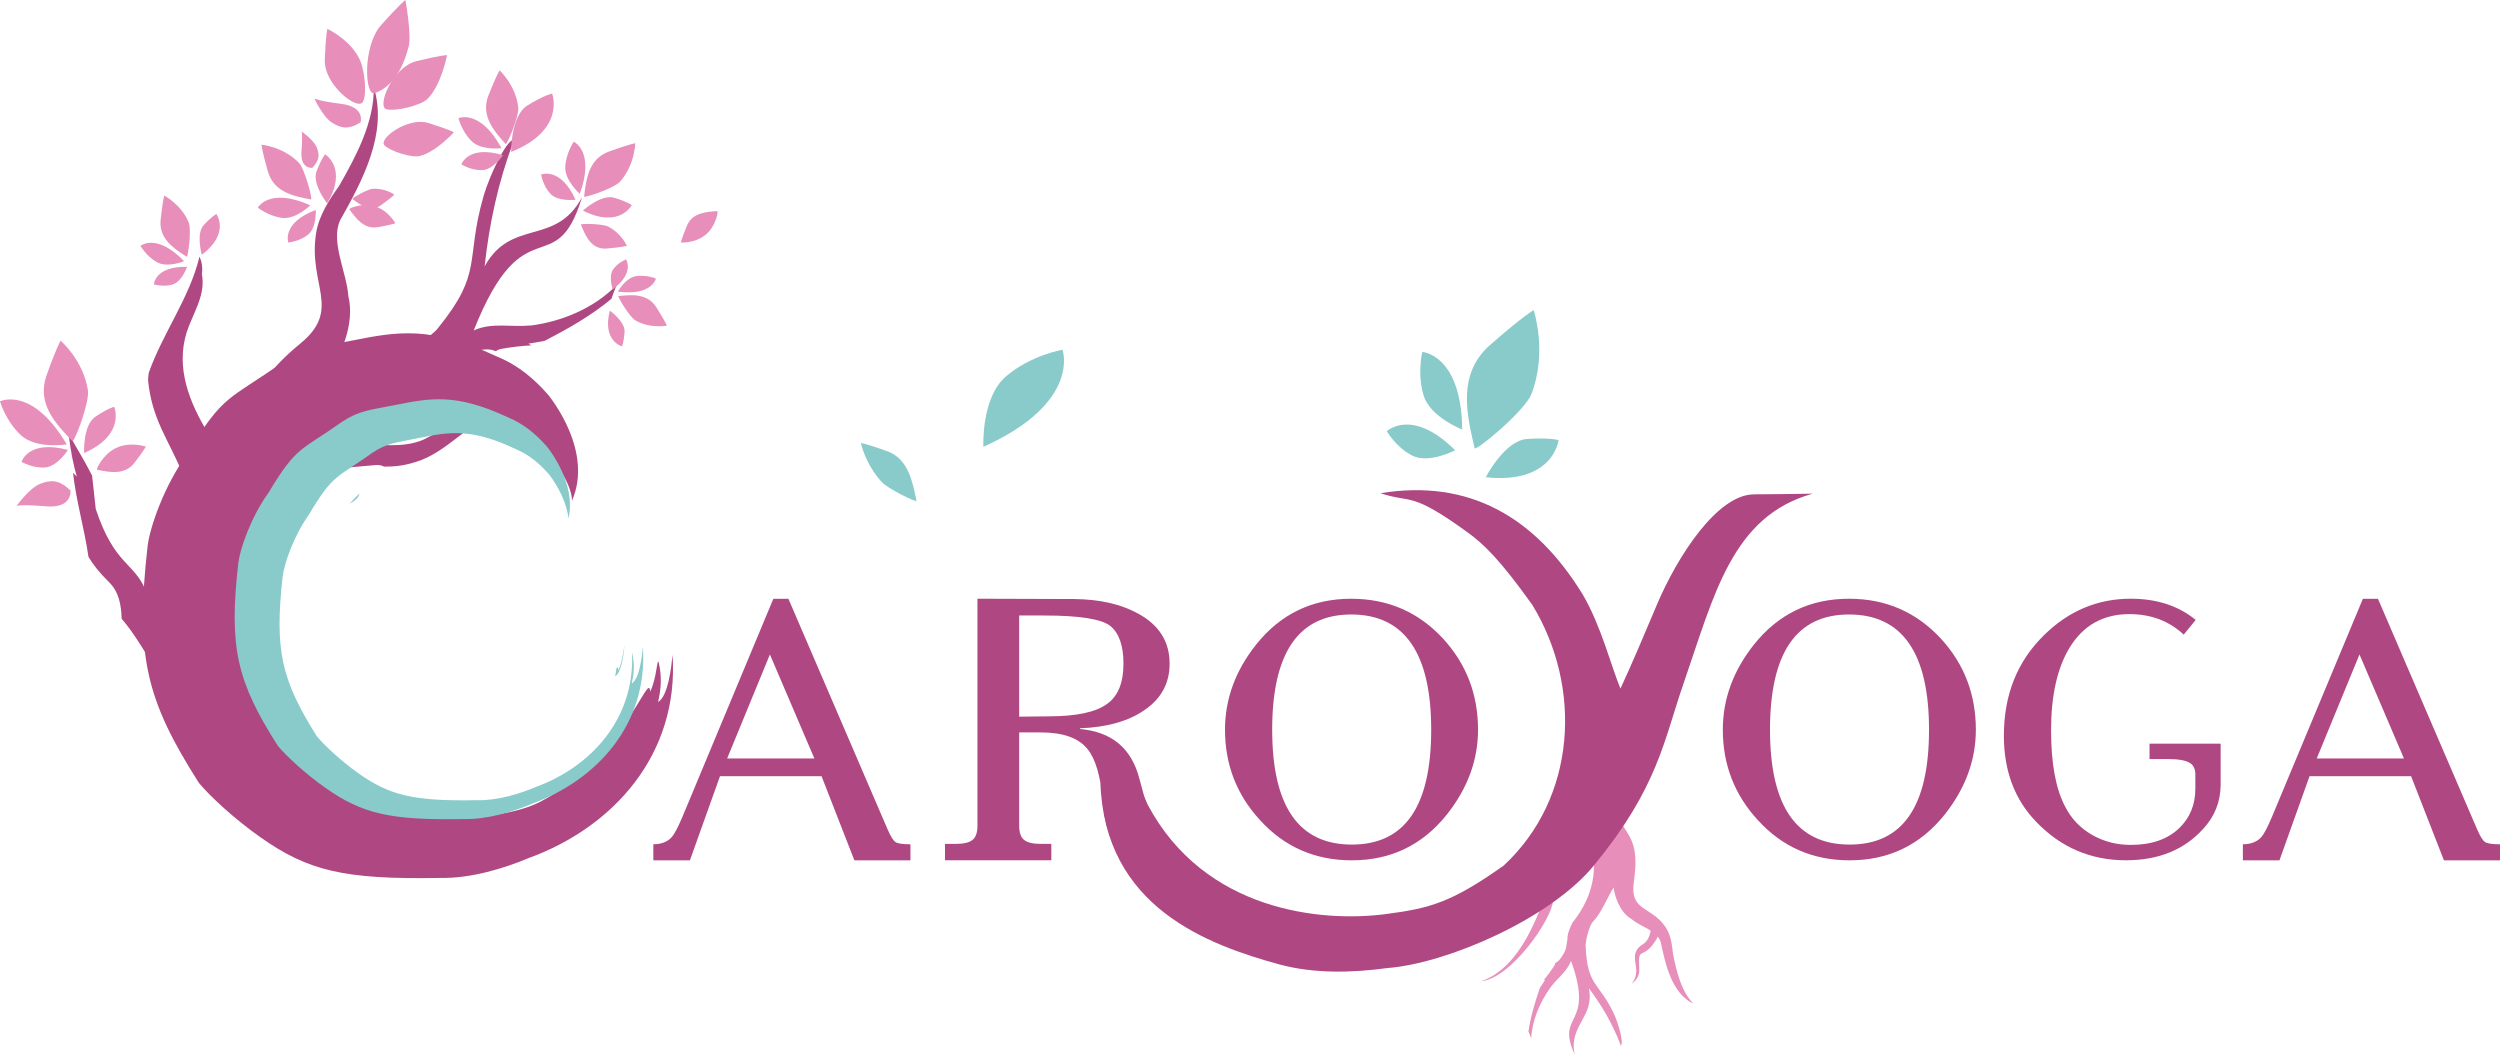 <?xml version="1.0" encoding="UTF-8"?>
<svg id="Calque_2" data-name="Calque 2" xmlns="http://www.w3.org/2000/svg" viewBox="0 0 690.7 291.32">
  <defs>
    <style>
      .cls-1 {
        fill: #af4882;
      }

      .cls-2 {
        fill: #88cbca;
      }

      .cls-3 {
        fill: #e78eba;
      }
    </style>
  </defs>
  <g id="HEader_footer" data-name="HEader footer">
    <g id="Logo">
      <g>
        <g>
          <path class="cls-3" d="M451.4,243.55c1.57-10.62-1.35-12.27-3.78-16.78-2.4-.97-4.83-1.81-7.36-2.33-.11,1.33-.35,2.67-.78,3.99-1.54,4.61-4.77,8.43-7.7,12.24-.32.41-.68.68-1.05.85-1.09,1.22-2.27,2.67-3.41,5.17-2.17,4.93-6.84,20.6-18.16,24.43,8.54-.94,19.62-17.26,19.94-22.36,2.8-6.6,12.05-10.11,10.3-15.74,2.61,8.39-.35,16.22-4.9,21.79-.65,1.17-1.58,3.47-1.43,4.6-.37,1.63-.1,2.6-1.27,4.4-.75,1.3-1.35,1.86-2.09,2.26-.06.3-.17.6-.37.89-.9,1.35-1.86,2.65-2.88,3.91.16-.06.31-.12.47-.17-.5.73-1,1.46-1.47,2.2-1.37,3.97-2.59,7.96-3.17,12.04.26.63.51,1.28.75,1.94.24-4.9,2.34-9.91,5.37-14.14,1.91-2.52,4.49-4.3,5.64-7.27,6.66,18.43-4.39,14.22,1.02,25.87-1.83-7.98,5.63-10.43,3.89-18.32,3.53,4.65,6.55,9.86,8.73,15.51.05.19.05.3.01.36,1.09-.16-.44-6.06-2.02-9.27-4.14-8.42-7.13-7.28-7.58-18.1-.15-1.4.94-5.78,2.02-6.9,2.3-2.37,3.94-6.65,5.7-9.46.13,1.71,1.43,6.78,4.94,8.75,2.4,2.11,7.14,3.15,8.09,6.43,1.34,6.43,3.14,14.19,9.02,16.95-3.39-3.37-4.65-8.83-5.65-13.76-.26-2.58-.64-5.29-2.03-7.35-4.05-6.01-10.01-4.29-8.78-12.6Z"/>
          <path class="cls-3" d="M456.23,254.21c0,.67.3,5.07-2.33,6.66-3.45,2.08-1.83,4.99-1.83,7.32s-1.33,3.66-1.33,3.66c0,0,2.16-1.39,2.16-3.64s-.27-3.79.29-4.47c.56-.69,1.89-.48,3.83-3.29,1.94-2.81,1.69-3.97,1.31-4.66s-2.1-1.58-2.1-1.58Z"/>
        </g>
        <g>
          <path class="cls-1" d="M226.98,214.45h-28.06l-8.31,23.24h-10.11v-4.44c2.2,0,3.9-.66,5.1-1.98.76-.88,1.73-2.74,2.93-5.57l25.13-60.27h4.16l27.39,63.67c.82,1.89,1.53,3.06,2.13,3.5.6.44,2,.66,4.2.66v4.44h-15.49l-9.07-23.24ZM224.99,209.54l-12.28-28.72-11.81,28.72h24.09Z"/>
          <path class="cls-1" d="M321.55,232.59c-1.61-.85-3.07-3.71-4.36-8.6l-2.46-9.07c-2.2-8.25-7.65-12.75-16.34-13.51v-.19c7.49-.31,13.41-1.98,17.76-5.01,4.66-3.15,6.99-7.43,6.99-12.85,0-6.11-2.93-10.74-8.79-13.89-4.72-2.58-10.58-3.9-17.57-3.97l-26.73-.09v62.73c0,1.89-.46,3.2-1.37,3.92-.91.72-2.44,1.09-4.58,1.09h-3.02v4.53h29.38v-4.53h-2.93c-2.14,0-3.67-.36-4.58-1.09-.91-.72-1.37-2.03-1.37-3.92v-25.79h5.95c6.17,0,10.49,1.54,12.94,4.63,2.2,2.64,3.62,7.53,4.25,14.64,1.01,11.65,5.26,17.54,12.75,17.67,3.11,0,5.76-.79,7.96-2.33-1.78-1.03-3.08-2.58-3.89-4.37ZM281.58,198.01v-27.96h6.8c9.95,0,16.11.99,18.47,2.97,2.36,1.98,3.54,5.43,3.54,10.34,0,5.23-1.48,8.91-4.44,11.05-3.09,2.33-8.5,3.5-16.25,3.5-1.58,0-4.28.03-8.12.09Z"/>
          <path class="cls-1" d="M399.75,225.03c-6.74,8.44-15.49,12.66-26.26,12.66-10.2,0-18.67-3.71-25.41-11.15-6.42-6.99-9.64-15.3-9.64-24.94,0-8.44,2.86-16.28,8.6-23.52,6.74-8.44,15.49-12.66,26.26-12.66,10.2,0,18.7,3.72,25.51,11.15,6.36,6.99,9.54,15.34,9.54,25.03,0,8.38-2.87,16.19-8.6,23.43ZM373.3,169.77c-14.55,0-21.82,10.61-21.82,31.83s7.34,31.74,22.01,31.74,21.92-10.58,21.92-31.74-7.37-31.83-22.1-31.83Z"/>
          <path class="cls-1" d="M537.29,225.03c-6.74,8.44-15.49,12.66-26.26,12.66-10.2,0-18.67-3.71-25.41-11.15-6.42-6.99-9.64-15.3-9.64-24.94,0-8.44,2.86-16.28,8.6-23.52,6.74-8.44,15.49-12.66,26.26-12.66,10.2,0,18.7,3.72,25.51,11.15,6.36,6.99,9.54,15.34,9.54,25.03,0,8.38-2.87,16.19-8.6,23.43ZM510.84,169.77c-14.55,0-21.82,10.61-21.82,31.83s7.34,31.74,22.01,31.74,21.92-10.58,21.92-31.74-7.37-31.83-22.1-31.83Z"/>
          <path class="cls-1" d="M603.32,175.34c-4.03-3.78-9.04-5.67-15.02-5.67-7.24,0-12.75,3.1-16.53,9.29-3.4,5.62-5.1,13.23-5.1,22.83,0,9.1,1.29,16.11,3.87,21.03,1.7,3.35,4.17,5.95,7.42,7.82,3.24,1.86,6.82,2.79,10.72,2.79,5.73,0,10.2-1.55,13.41-4.65,2.96-2.84,4.44-6.48,4.44-10.91v-3.89c0-1.45-.47-2.5-1.42-3.13-1.13-.76-3.18-1.14-6.14-1.14h-5.1v-4.25h19.65v11.53c-.06,4.6-1.67,8.6-4.82,12-5.23,5.79-12.34,8.69-21.35,8.69-9.7,0-17.95-3.53-24.75-10.58-5.98-6.17-8.97-14.11-8.97-23.81,0-11.34,3.71-20.62,11.15-27.87,6.8-6.67,14.77-10.01,23.9-10.01,7.18,0,13.16,1.95,17.95,5.86l-3.31,4.06Z"/>
          <path class="cls-1" d="M666.14,214.45h-28.06l-8.31,23.24h-10.11v-4.44c2.2,0,3.9-.66,5.1-1.98.76-.88,1.73-2.74,2.93-5.57l25.13-60.27h4.16l27.39,63.67c.82,1.89,1.53,3.06,2.13,3.5.6.44,2,.66,4.2.66v4.44h-15.49l-9.07-23.24ZM664.16,209.54l-12.28-28.72-11.81,28.72h24.09Z"/>
        </g>
        <g>
          <g>
            <g>
              <path class="cls-1" d="M142.59,39.79c.02-.54-.12-1.08-.38-1.02.18.17.32.49.38,1.02Z"/>
              <path class="cls-1" d="M146.63,89.91c-5.4.55-10.74-.92-15.75,1.38,13.98-35.17,22.57-12.74,29.92-36.78-7.35,13.64-19.54,5.7-26.9,19.07,1.23-11.67,3.78-23.32,7.89-34.31.16-.34.3-.47.41-.5-1.54-1.42-6.76,8.92-8.68,15.68-5.03,17.73.04,20.69-12.44,36.1-1.5,2.14-8.14,6.46-10.82,6.34-5.71-.25-12.88,3.11-18.46,4.28,1.9-2.53,6.4-11.4,4.44-19.37-.42-6.5-5.03-15.07-2.25-20.98,6.09-10.79,13.22-24.06,9.28-36.71.13,9.7-4.9,19.06-9.6,27.28-2.78,3.91-5.58,8.18-6.35,13.08-2.23,14.29,7.22,20.96-4.33,30.43-19.71,16.16-10.18,22.63-20.14,39.88-.28-9.16-4.14-12.89-6.39-16.82-4.68-8.16-8.32-17.96-4.18-28.11,2.17-5.32,4.4-9.04,3.5-14.15.24-1.88-.02-3.37-.66-4.83-2.67,11.28-10.13,21.12-14.02,32.11-.09.67-.17,1.34-.2,2.03,1.11,11.12,5.62,16.21,9.73,26.27,2.23,7.33,4.47,10,1.68,17.58-5.56,10.96-8.06,14.27-2.64,25.77-4.21-1.6-6.17-3.77-9.5-11.7-3.17-7.57-8.61-6.88-13.72-22.33-.34-3.19-.67-6.32-1.01-9.25-.08-.13-.16-.26-.23-.4-1.91-3.79-4.24-7.45-6.28-11.22.6,5.22,1.47,9.14,2.29,11.92-.34-.36-.69-.7-1.05-1.04.87,7.84,3.15,15.46,4.27,23.24,1.27,2.12,3.05,4.41,5.63,6.93,2.76,2.7,3.42,6.24,3.54,10.17.47.54.91,1.08,1.32,1.61,3.77,4.81,6.54,10.34,10.13,15.29,4.17,5.74,8.86,11.09,13.65,16.31.22.24.45.49.67.74,1.2-2.15,2.32-4.34,3.35-6.59-.94-.48-1.65-1.36-1.76-2.72-.64-7.75,2.29-21.08,2.48-28.97-1.59-9.12-.62-14.24,4.16-21.41,3.09-4.63,6.94-9.06,11.91-11.69,7.46-3.95,16.07-4.28,24.28-5.04.89-.08,1.67.09,2.32.44,2.82,0,6.03-.2,10.46-1.89,8.62-3.44,14.43-12.22,23.99-13.61-8.8-1.77-16.31,4.5-23.7,8.1-11.42,4.76-27.09-4.42-31.72,5.9,6.89-15.37,19.98-21.56,32.33-22.28,2.22-.61,6.14-2.34,7.31-4.11,2.43-1.65,3.25-3.39,6.88-4.08,2.49-.63,3.91-.51,5.31.08.43-.31.93-.55,1.53-.65,2.73-.49,5.5-.81,8.28-.97-.26-.16-.52-.31-.78-.48,1.5-.23,2.99-.48,4.48-.77,6.48-3.35,12.8-6.93,18.43-11.6.44-1.26.91-2.52,1.41-3.77-6.21,6.31-14.85,9.97-23.69,11.15Z"/>
            </g>
            <g>
              <g>
                <path class="cls-3" d="M103.54,25.74c-2.76,1.03-3.44-12.97,1.74-18.8,5.19-5.82,6.73-6.95,6.73-6.95,0,0,1.72,9.6.92,12.76-2.43,9.63-6.94,12.07-9.39,12.98Z"/>
                <path class="cls-3" d="M100.25,28.17c-1.44,2.5-10.77-4.77-10.52-11.63.26-6.87.71-8.57.71-8.57,0,0,6.78,3.16,9.17,9,1.02,2.5,1.91,8.97.63,11.2Z"/>
                <path class="cls-3" d="M106.79,30.2c-2.8-.7,1.62-11.67,8.29-13.31,6.67-1.64,8.44-1.67,8.44-1.67,0,0-1.57,8.24-5.37,12.06-1.9,1.91-8.86,3.53-11.36,2.91Z"/>
                <path class="cls-3" d="M106.22,40.15c-1.77-1.78,6.46-7.94,12.16-6.16s7.02,2.56,7.02,2.56c0,0-4.88,5.42-9.43,6.55-2.28.56-8.18-1.36-9.76-2.95Z"/>
                <path class="cls-3" d="M99.61,33.82s1.41-4.26-5.29-5.12c-6.7-.86-7.47-1.49-7.47-1.49,0,0,2.35,5.06,4.81,6.63,2.46,1.57,4.52,2.1,7.95-.02Z"/>
              </g>
              <g>
                <path class="cls-3" d="M50.86,72.16s-4.59,1.92-7.51.28c-2.92-1.64-4.54-4.52-4.54-4.52,0,0,4.41-3.66,12.05,4.24Z"/>
                <path class="cls-3" d="M51.69,73.72s-1.4,4.09-3.99,4.87c-2.59.78-5.19-.02-5.19-.02,0,0,.27-5.07,9.18-4.85Z"/>
                <path class="cls-3" d="M51.56,70.92c-3.52-2.27-7.75-4.95-7.18-10.27.57-5.32,1-6.6,1-6.6,0,0,4.74,2.44,6.77,7.46.81,2-.2,9.66-.59,9.41Z"/>
                <path class="cls-3" d="M55.76,70.4s-1.7-5.8.55-8.24c2.25-2.44,3.46-3.03,3.46-3.03,0,0,3.91,5.25-4.01,11.27Z"/>
              </g>
              <g>
                <path class="cls-3" d="M138.56,40.94s-5.61.71-8.3-1.97-3.6-6.32-3.6-6.32c0,0,5.93-2.66,11.9,8.29Z"/>
                <path class="cls-3" d="M138.99,42.89s-2.77,4.04-5.84,4.12c-3.07.07-5.67-1.6-5.67-1.6,0,0,1.83-5.47,11.51-2.52Z"/>
                <path class="cls-3" d="M139.7,39.78c-3.16-3.55-6.98-7.76-4.75-13.42s3.09-6.92,3.09-6.92c0,0,4.45,4.11,5.15,10.22.28,2.43-3.15,10.51-3.5,10.12Z"/>
                <path class="cls-3" d="M141.22,41.97s-.16-9.95,4.49-12.83c4.65-2.88,6.83-3.29,6.83-3.29,0,0,3.9,10.04-11.32,16.12Z"/>
              </g>
              <g>
                <path class="cls-3" d="M85.72,56.72s-4.02,3.97-7.79,3.48c-3.77-.49-6.7-2.83-6.7-2.83,0,0,3.09-5.72,14.48-.66Z"/>
                <path class="cls-3" d="M87.25,58s.26,4.9-2.13,6.82c-2.39,1.92-5.48,2.18-5.48,2.18,0,0-1.87-5.45,7.61-9Z"/>
                <path class="cls-3" d="M85.93,55.11c-4.67-.9-10.26-1.92-11.93-7.77-1.67-5.85-1.75-7.37-1.75-7.37,0,0,6.03.56,10.3,4.98,1.7,1.76,3.89,10.26,3.37,10.16Z"/>
                <path class="cls-3" d="M90.39,56.2s-4.26-5.38-2.92-8.91,2.36-4.66,2.36-4.66c0,0,6.34,3.86.56,13.57Z"/>
                <g>
                  <path class="cls-3" d="M96.52,57.84c1.87,2.54,4.08,5.59,7.94,4.91s4.77-1.07,4.77-1.07c0,0-2.01-3.68-5.86-4.74-3.35-.92-7.05.61-6.84.89Z"/>
                  <path class="cls-3" d="M97.37,54.98c2.3,1.71,5.04,3.78,8,1.64,2.96-2.14,3.59-2.86,3.59-2.86,0,0-2.52-1.83-6.02-1.6-1.4.09-5.83,2.63-5.58,2.82Z"/>
                  <path class="cls-3" d="M86.28,46.37s-3.35.42-2.98-4.5c.37-4.92.02-5.56.02-5.56,0,0,3.38,2.39,4.17,4.37.79,1.98.87,3.53-1.21,5.69Z"/>
                </g>
              </g>
              <g>
                <path class="cls-3" d="M160.19,53.56s-4.24-3.74-4.02-7.53c.22-3.79,2.35-6.88,2.35-6.88,0,0,5.92,2.68,1.67,14.4Z"/>
                <path class="cls-3" d="M159.01,55.18s-4.87.6-6.95-1.65c-2.09-2.25-2.56-5.31-2.56-5.31,0,0,5.31-2.25,9.51,6.96Z"/>
                <path class="cls-3" d="M161.38,54.28c.57-4.72,1.2-10.37,6.91-12.44,5.72-2.07,7.23-2.26,7.23-2.26,0,0-.13,6.06-4.25,10.63-1.64,1.82-9.96,4.6-9.9,4.08Z"/>
                <path class="cls-3" d="M161.04,58.18s5.07-4.62,8.68-3.54,4.82,2.03,4.82,2.03c0,0-3.41,6.6-13.5,1.51Z"/>
                <path class="cls-3" d="M160.49,62.06c1.32,3.17,2.87,6.99,7.24,6.6,4.37-.39,5.46-.75,5.46-.75,0,0-1.47-3.43-5.22-5.34-1.49-.76-7.62-.86-7.48-.51Z"/>
              </g>
              <g>
                <path class="cls-3" d="M18.44,122.78s-8.44,1.37-12.66-2.54c-4.22-3.9-5.78-9.36-5.78-9.36,0,0,8.83-4.35,18.44,11.9Z"/>
                <path class="cls-3" d="M18.77,124.31s-2.95,4.65-6.39,4.85c-3.44.21-6.43-1.57-6.43-1.57,0,0,1.84-6.21,12.82-3.28Z"/>
                <path class="cls-3" d="M19.99,121.87c-4.5-4.7-9.92-10.29-7.14-18.13s3.9-9.62,3.9-9.62c0,0,6.29,5.41,7.54,13.74.5,3.32-3.8,14.53-4.3,14.01Z"/>
                <path class="cls-3" d="M23.24,125.17s-.39-7.7,3.12-10.05c3.52-2.35,5.19-2.73,5.19-2.73,0,0,3.29,7.66-8.32,12.78Z"/>
                <g>
                  <path class="cls-3" d="M26.83,129.79c3.47.69,7.61,1.56,10.31-1.92,2.69-3.48,3.15-4.49,3.15-4.49,0,0-4.45-1.54-8.45.5-3.47,1.77-5.39,5.83-5.01,5.91Z"/>
                  <path class="cls-3" d="M19.49,135.53s.57,4.96-6.7,4.36c-7.27-.61-8.22-.1-8.22-.1,0,0,3.57-4.97,6.51-6.11s5.24-1.24,8.4,1.86Z"/>
                </g>
              </g>
              <g>
                <path class="cls-2" d="M271.69,123.45s-.67-13.47,6.18-19.4c6.85-5.93,15.68-7.42,15.68-7.42,0,0,5.27,14.6-21.86,26.82Z"/>
                <g>
                  <path class="cls-3" d="M198.17,58.32c-3.15.22-6.92.46-8.41,4.09s-1.65,4.6-1.65,4.6c0,0,4.19.28,7.15-2.42,2.57-2.34,3.26-6.29,2.91-6.27Z"/>
                  <path class="cls-2" d="M253.2,138.35c-1.06-5.27-2.28-11.59-8.07-13.69-5.79-2.1-7.29-2.26-7.29-2.26,0,0,1.2,5.73,5.7,10.7,1.79,1.98,9.78,5.84,9.67,5.25Z"/>
                </g>
              </g>
              <g>
                <path class="cls-3" d="M170.7,80.56s2.1-3.79,4.98-4.25c2.88-.46,5.54.63,5.54.63,0,0-1.03,4.88-10.52,3.63Z"/>
                <path class="cls-3" d="M169.29,79.94s-1.25-3.55.09-5.48c1.34-1.93,3.56-2.79,3.56-2.79,0,0,2.56,3.61-3.65,8.28Z"/>
                <path class="cls-3" d="M170.89,81.79c3.63-.35,7.97-.81,10.46,3.13,2.49,3.94,2.89,5.05,2.89,5.05,0,0-4.56.9-8.66-1.43-1.63-.93-5.09-6.7-4.69-6.74Z"/>
                <path class="cls-3" d="M168.48,85.83s4.3,3.04,4.08,5.92c-.22,2.88-.72,3.95-.72,3.95,0,0-5.51-1.47-3.36-9.87Z"/>
              </g>
            </g>
          </g>
          <g>
            <path class="cls-1" d="M185.83,180.86c-.38,3.67-1.23,11.21-3.88,13.02-.54.37,1.57-3.99.07-10.72-.47-2.12-.54,4.44-2.41,7.91-.23-6.29-7.17,18.37-30.59,30.58-.08-.1-8.79,5.37-29.37,3.74-27.3-2.16-54.54-33.45-51.47-65.28,1.31-10.32,5.44-19.82,11.43-27.61.59-.74,1.2-1.47,1.83-2.2-.03.02-.07.04-.1.05,12.35-14.55,31.95-23.69,50.15-16.42,13.28,5.31,19.51,10.41,19.6,10.36,7.27,9.99,6.82,13.01,6.95,14.02,5.94-13.64-5.81-28.17-6.44-29.06-3.76-4.31-8.14-8.22-14.28-10.74-18.45-8.6-27.56-6.9-40.19-4.39-8.9,1.78-12.91,1.94-19.05,5.97-14.97,10.6-16.3,8.56-26.47,25.51-6.3,8.72-10.17,20.02-10.82,25.18-3.43,30.34-.51,42.49,14.16,65.52,3.01,3.66,9.97,10.08,16.99,15.02,13.11,9.22,22.92,11.71,49.45,11.24,8.64.21,17.86-2.64,24.67-5.49,23.08-8.39,41.62-28.36,39.76-56.21Z"/>
            <path class="cls-1" d="M85.06,126.48c-1.29,1.25-2.49,2.52-3.62,3.81,2.13-1.16,3.48-2.41,3.62-3.81Z"/>
          </g>
        </g>
        <path class="cls-1" d="M484.61,136.58c-10.08,0-21.18,16.99-26.98,30.81-3.04,7.25-7,16.57-9.93,22.85-2.56-6.11-5.39-17.5-10.45-26.03-13.06-21.3-31.29-31.97-55.88-27.95,8.9,2.91,8.22-.68,24.11,10.83,4.28,3.1,8.75,7.26,17.88,20.05,13.91,22.85,12.17,53.4-7.95,72.02-14.39,10.15-20.15,11.78-32.78,13.41-17.31,2.23-49.8-.62-65.57-30.3-4.22-10.68-7.65-5.51-8.31-5.89-3.24-1.89-3.87,4.28-4.73-.19,1.1,34.51,29.68,44.83,49.55,50.29,9.71,2.58,20.02,2.29,29.85.96,16.49-1.28,45.26-13.79,57.13-28.56,17.49-21.33,19.15-34.34,24.53-49.89,8.53-24.67,13.43-46.41,35.74-52.6-2.58.06-12.76.18-16.21.18Z"/>
      </g>
      <g>
        <path class="cls-2" d="M403.99,118.66s-8.78-3.33-10.66-9.36c-1.87-6.03-.37-12.07-.37-12.07,0,0,10.79.71,11.02,21.43Z"/>
        <path class="cls-2" d="M402.02,124.4s-7.22,3.78-11.78,1.5c-4.56-2.28-7.09-6.77-7.09-6.77,0,0,6.94-6.61,18.87,5.26Z"/>
        <path class="cls-2" d="M407.41,123.83c-2.19-9.35-4.89-20.52,4.35-28.6,9.24-8.08,11.95-9.55,11.95-9.55,0,0,3.91,11.58-.63,23.22-1.81,4.64-15.43,15.96-15.67,14.92Z"/>
        <path class="cls-2" d="M410.5,131.85s5.18-10.16,11.43-10.58c6.25-.42,8.68.33,8.68.33,0,0-1.44,12.26-20.12,10.25Z"/>
      </g>
      <g>
        <g>
          <path class="cls-2" d="M170.02,186.81c1.59-1.09,2.18-5.34,2.46-7.91-.25.24-.48,4.07-1.67,6.27-.03-.74-.18-.91-.48-.64-.17,1.55-.51,2.42-.31,2.28Z"/>
          <path class="cls-2" d="M177.63,178.73c-.29,2.83-.95,8.64-2.99,10.03-.42.28,1.21-3.08.05-8.27-.02-.11-.05-.18-.07-.23.85,18.37-11.33,31.54-26.47,37.12-4.53,1.93-10.67,3.84-16.42,3.7-17.65.32-24.18-1.36-32.9-7.57-4.67-3.33-9.3-7.66-11.31-10.12-9.76-15.52-11.71-23.71-9.42-44.16.43-3.48,3.01-11.1,7.2-16.97,6.77-11.42,7.65-10.05,17.62-17.19,4.08-2.72,6.75-2.83,12.67-4.03,8.4-1.7,14.46-2.84,26.74,2.96,4.08,1.7,7,4.33,9.5,7.24.3.43,4.44,5.65,5.24,11.97,2.19-9.64-5.38-19.05-5.83-19.67-2.89-3.32-6.27-6.33-11-8.28-14.22-6.63-21.24-5.32-30.97-3.38-6.86,1.37-9.95,1.49-14.68,4.6-11.54,8.17-12.57,6.59-20.41,19.66-4.85,6.72-7.84,15.43-8.34,19.41-2.65,23.38-.39,32.75,10.92,50.5,2.32,2.82,7.68,7.77,13.1,11.58,10.11,7.11,17.67,9.03,38.11,8.66,6.66.16,13.77-2.03,19.01-4.23,17.79-6.46,32.08-21.86,30.65-43.32Z"/>
          <path class="cls-2" d="M172.57,178.96c-.01-.25,0-.5-.02-.75-.02.21-.05.45-.07.69.03-.03.06-.02.09.06Z"/>
        </g>
        <path class="cls-2" d="M99.31,136.32c-.97.95-1.88,1.91-2.74,2.88,1.61-.88,2.63-1.82,2.74-2.88Z"/>
      </g>
    </g>
  </g>
</svg>